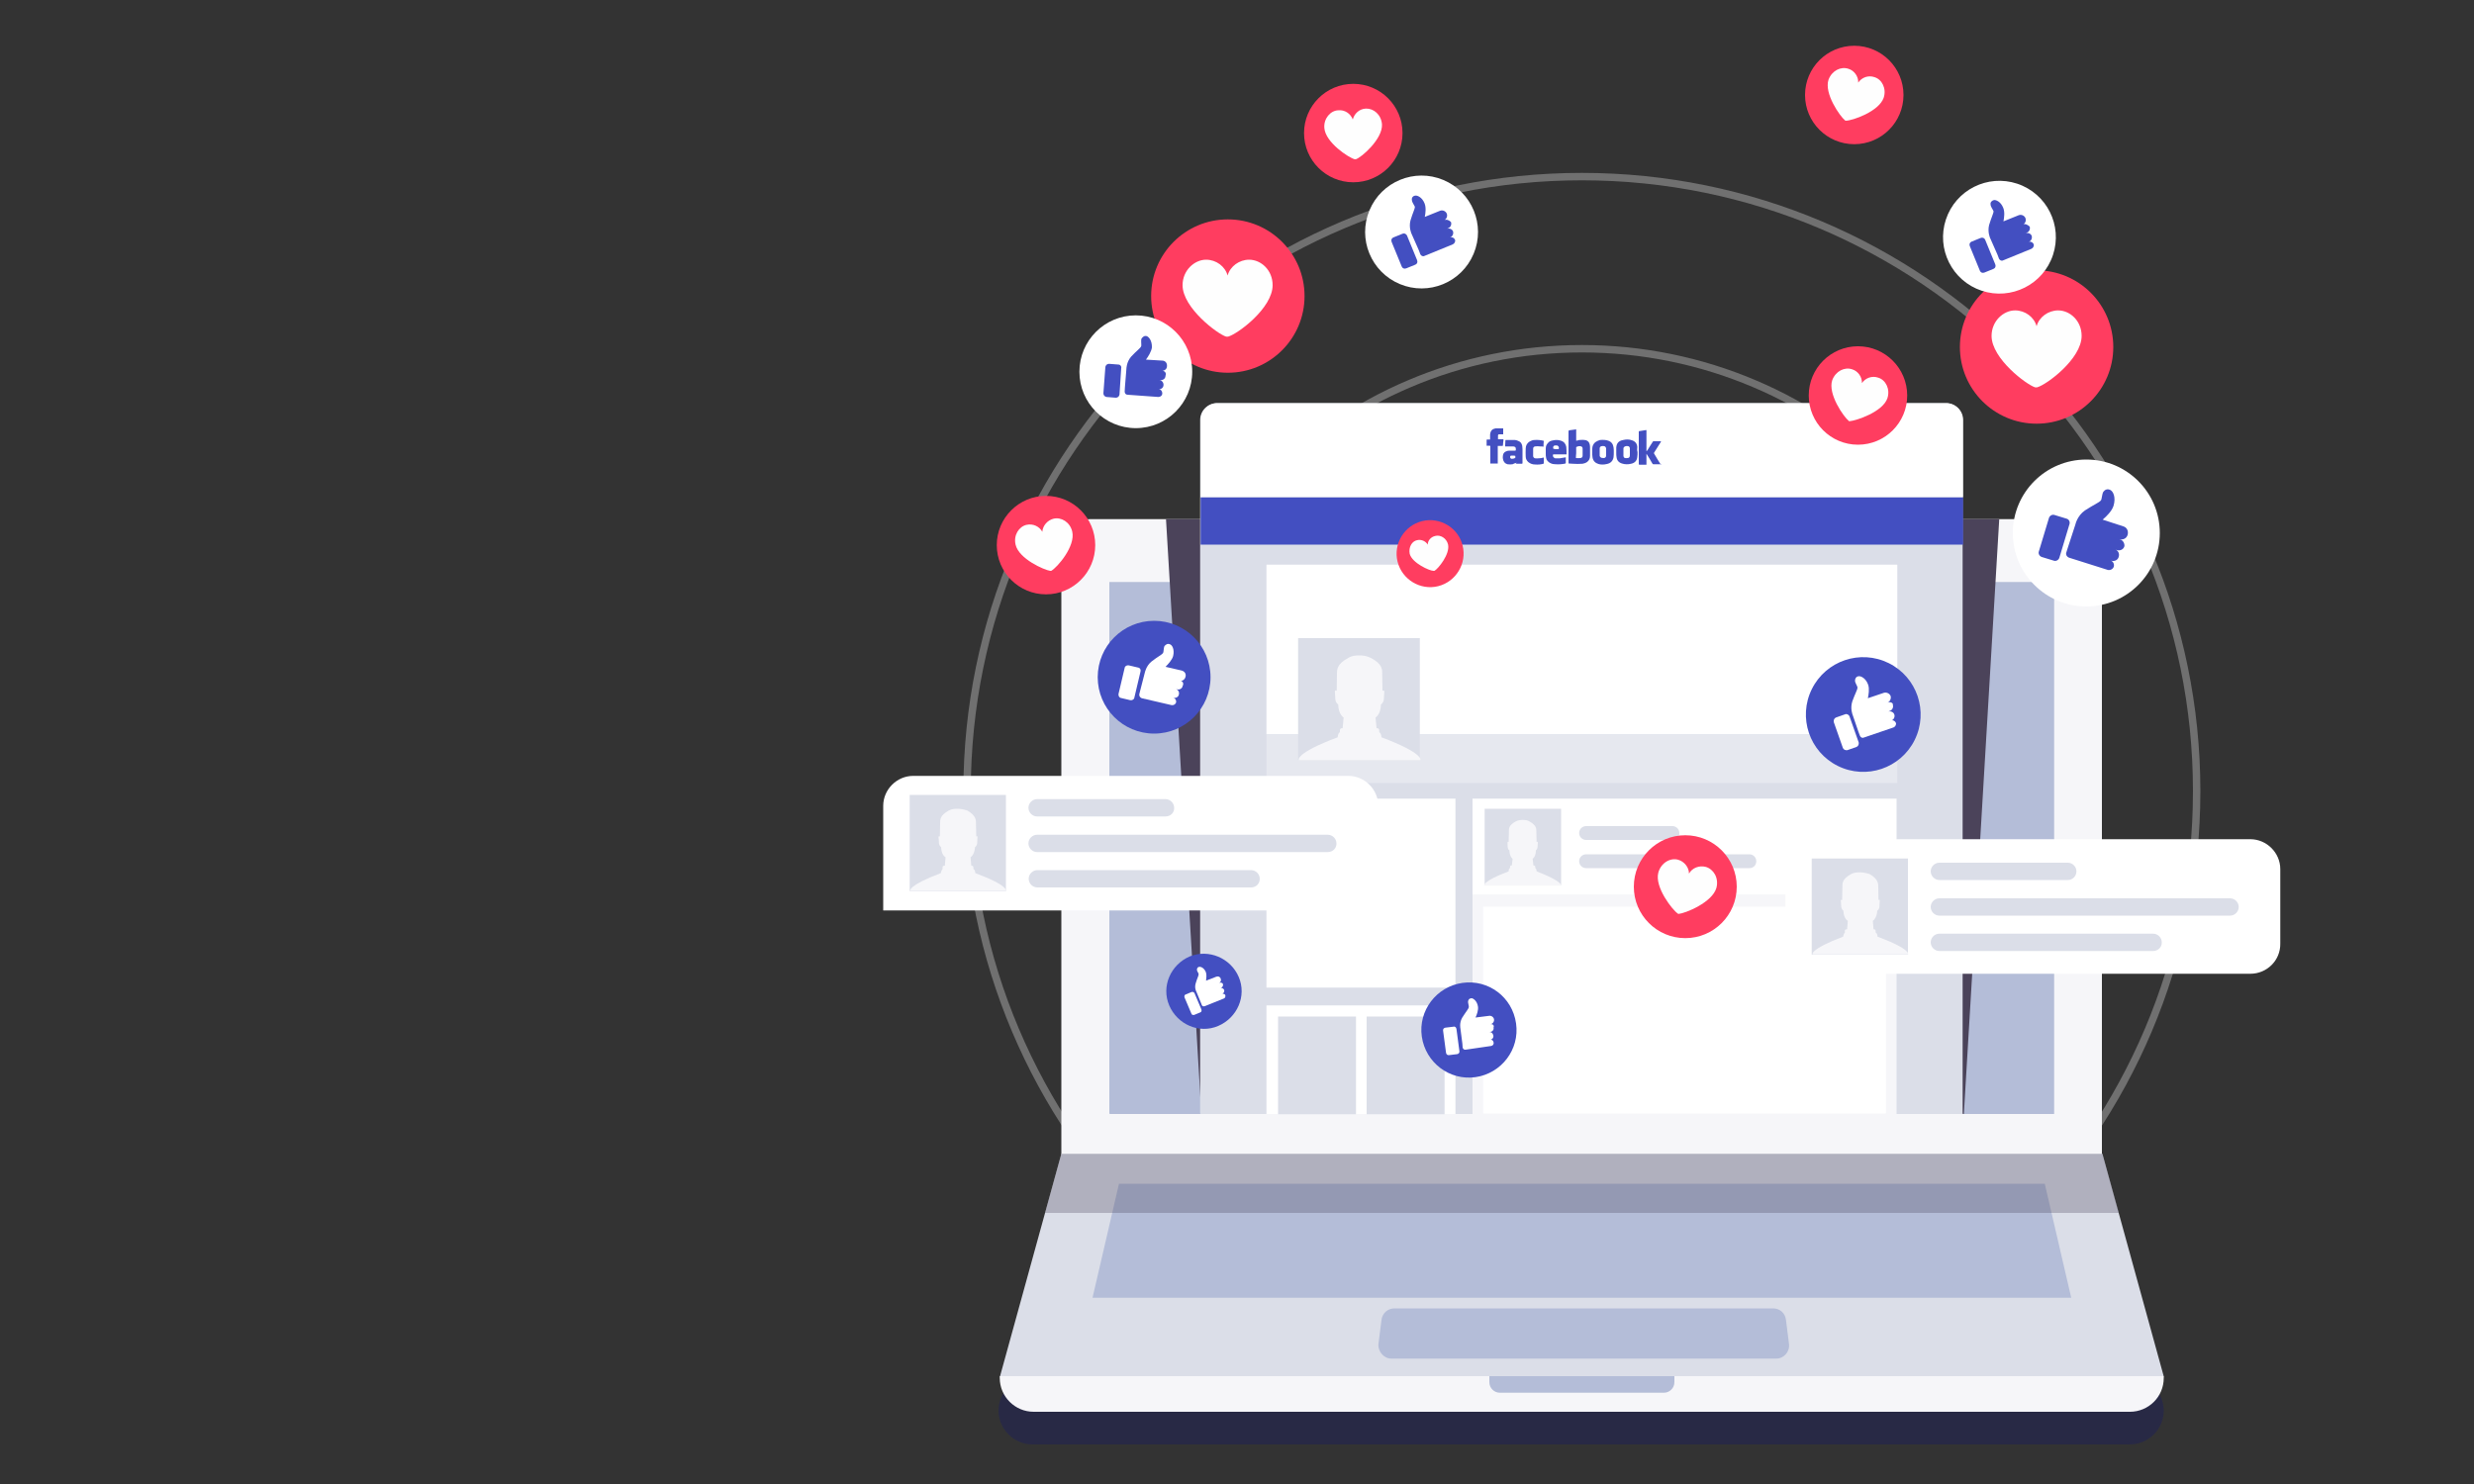 <svg xmlns="http://www.w3.org/2000/svg" xmlns:xlink="http://www.w3.org/1999/xlink" id="Layer_1" x="0px" y="0px" viewBox="0 0 1000 600" style="enable-background:new 0 0 1000 600;" xml:space="preserve"><rect x="0" y="0" width="1000" height="600" fill="#333333" stroke="none"/> <style type="text/css"> .st0{opacity:0.3;enable-background:new ;} .st1{fill:#FFFFFF;} .st2{opacity:0.5;enable-background:new ;} .st3{fill:#1E1F57;} .st4{fill:#F6F6F9;} .st5{fill:#B4BDD8;} .st6{fill:#DBDEE8;} .st7{fill:#4B435A;} .st8{fill:#434FC1;} .st9{fill-rule:evenodd;clip-rule:evenodd;fill:#434FC1;} .st10{fill:#E6E8EF;} .st11{fill:#FF3D60;} .st12{fill:#FEFEFE;} </style> <g id="BACKGROUND"> </g> <g id="OBJECTS"> <g> <g class="st0"> <path class="st1" d="M639.4,569.9c-137.9,0-250-112.2-250-250s112.2-250,250-250s250,112.2,250,250S777.3,569.9,639.4,569.9z M639.4,72.9c-136.2,0-247,110.8-247,247s110.8,247,247,247s247-110.8,247-247S775.6,72.9,639.4,72.9z"></path> </g> <g class="st0"> <path class="st1" d="M639.4,500.3c-99.5,0-180.4-80.9-180.4-180.4s80.9-180.4,180.4-180.4s180.4,80.9,180.4,180.4 S738.9,500.3,639.4,500.3z M639.4,142.5c-97.8,0-177.5,79.6-177.5,177.5c0,97.8,79.6,177.5,177.5,177.5 c97.8,0,177.5-79.6,177.5-177.5C816.9,222.1,737.3,142.5,639.4,142.5z"></path> </g> <g class="st2"> <path class="st3" d="M860.9,584H417.3c-7.5,0-13.7-6.2-13.7-13.7l0,0c0-7.5,6.2-13.7,13.7-13.7h443.6c7.5,0,13.7,6.2,13.7,13.7 l0,0C874.6,577.9,868.4,584,860.9,584z"></path> </g> <g> <g> <g> <path class="st4" d="M849.5,467H429.3c-0.1,0-0.3-0.1-0.3-0.3V221.4c0-6.4,5.2-11.5,11.5-11.5h397.6c6.4,0,11.5,5.2,11.5,11.5 v245.3C849.8,466.8,849.7,467,849.5,467z"></path> </g> <g> <path class="st5" d="M830.2,450.4H448.7c-0.1,0-0.3-0.1-0.3-0.3V235.3h381.9v214.8C830.3,450.3,830.3,450.4,830.2,450.4z"></path> </g> <g> <polygon class="st6" points="874.6,556.5 404.2,556.5 429,466.5 849.8,466.5 "></polygon> </g> <g> <polygon class="st5" points="837.2,524.7 441.6,524.7 452.3,478.6 826.5,478.6 "></polygon> </g> <g> <path class="st5" d="M718,549.3H562.4c-3.1,0-5.6-3-5.2-6.1l1.2-9.5c0.3-2.7,2.5-4.7,5.2-4.7h153.1c2.7,0,4.9,1.9,5.2,4.7 l1.2,9.5C723.6,546.4,721.1,549.3,718,549.3z"></path> </g> <g class="st0"> <polygon class="st7" points="856.5,490.4 422.4,490.4 429,466.5 849.8,466.5 "></polygon> </g> <g> <path class="st4" d="M860.9,570.8H417.8c-7.5,0-13.7-6.1-13.7-13.7v-0.7h470.5v0.7C874.6,564.8,868.4,570.8,860.9,570.8z"></path> </g> <g> <path class="st5" d="M672.5,563.1h-66.2c-2.4,0-4.3-1.9-4.3-4.3v-2.4h74.8v2.4C676.8,561.2,674.9,563.1,672.5,563.1z"></path> </g> </g> <g> <g> <polygon class="st7" points="793.8,450.4 485.6,450.4 471.3,209.9 808.1,209.9 "></polygon> </g> <g> <path class="st6" d="M793.2,450.4H485.4c-0.1,0-0.3-0.1-0.3-0.3V169.8c0-3.8,3.1-6.8,6.8-6.8h294.6c3.8,0,6.8,3.1,6.8,6.8 v280.3C793.5,450.3,793.4,450.4,793.2,450.4z"></path> </g> <g> <path class="st1" d="M793.5,201.1H485.3v-31.3c0-3.8,3.1-6.8,6.8-6.8h294.6c3.8,0,6.8,3.1,6.8,6.8V201.1z"></path> </g> <g> <polygon class="st8" points="793.5,220.2 485.3,220.2 485.3,201.1 485.3,201.1 793.5,201.1 "></polygon> </g> <g> <g> <path class="st9" d="M634.1,174c1-0.1,1.9-0.3,3-0.4c0,1.6,0,3.1,0,4.6c0.4-0.1,0.7-0.1,1.2-0.3c1-0.1,1.9-0.1,2.8,0.1 c0.9,0.3,1.3,0.9,1.5,1.8c0.1,0.4,0.1,1,0.1,1.5c0,1,0,2.1,0,3c0,1-0.3,1.8-1.2,2.5c-0.6,0.4-1.2,0.6-1.8,0.7 c-1.3,0.1-2.7,0.1-4,0c-0.6,0-1-0.1-1.6-0.1c-0.1,0-0.1-0.1-0.1-0.1c0-0.1,0-0.1,0-0.3c0-4.1,0-8.4,0-12.6 C634.1,174.3,634.1,174.1,634.1,174z M637,185.2c0.6,0,1.2,0.1,1.8,0s0.9-0.4,0.9-1c0-0.9,0-1.9,0-2.8c0-0.6-0.3-0.9-0.9-1 c-0.6-0.1-1.2,0.1-1.6,0.3l-0.1,0.1c0,0.9,0,1.6,0,2.5C637,184,637,184.6,637,185.2z"></path> </g> <g> <path class="st9" d="M671.5,187.7c-0.1,0-0.4,0-0.6,0c-0.9,0-1.6,0-2.5,0c-0.1,0-0.3,0-0.4-0.1c-0.7-1.3-1.6-2.7-2.4-4 c0,0,0,0-0.1-0.1c0,1.5,0,3,0,4.4c-0.1,0-0.1,0-0.3,0c-0.9,0-1.6,0-2.5,0c-0.1,0-0.3,0-0.3-0.3c0-0.9,0-1.9,0-2.8 c0-3.4,0-6.8,0-10.2c0-0.3,0-0.3,0.3-0.3c0.9-0.1,1.6-0.3,2.5-0.4c0,0,0.1,0,0.3,0c0,2.8,0,5.8,0,8.6l0,0 c0.1-0.1,0.1-0.3,0.3-0.3c0.7-1.2,1.5-2.4,2.2-3.5c0.1-0.1,0.1-0.3,0.4-0.3c0.9,0,1.8,0,2.7,0c0.1,0,0.1,0,0.3,0 c0,0.1-0.1,0.1-0.1,0.3c-0.9,1.5-1.8,2.8-2.7,4.3c-0.1,0.1-0.1,0.3,0,0.4c0.9,1.5,1.8,3.1,2.8,4.6 C671.5,187.6,671.5,187.6,671.5,187.7z"></path> </g> <g> <path class="st9" d="M632.9,184.9c0,0.1,0,0.1,0,0.1c0,0.7,0,1.3,0,2.1c0,0.1,0,0.1-0.1,0.3c-1.3,0.3-2.7,0.4-4.1,0.3 c-0.6,0-1.3-0.1-1.9-0.4c-1-0.4-1.8-1.3-1.9-2.5c-0.1-0.4-0.1-0.9-0.1-1.3c0-0.7,0-1.5,0-2.2c0-0.9,0.3-1.6,0.9-2.2 c0.4-0.6,1.2-0.9,1.8-1c1.2-0.3,2.4-0.3,3.5,0.1c1.2,0.4,1.9,1.3,2.1,2.5c0.1,1,0.1,1.9,0.1,3c-0.1,0-0.3,0-0.3,0 c-1.6,0-3.3,0-4.9,0c-0.1,0-0.3,0-0.3,0.3c0,0.1,0,0.3,0,0.4c0.1,0.4,0.4,0.7,0.9,0.9c0.6,0,1.2,0,1.9,0 C631.3,185.2,632,185,632.9,184.9C632.8,184.9,632.9,184.9,632.9,184.9z M628.9,181.6c0.1,0,0.4,0,0.6,0c0.6,0,0.6,0,0.6-0.6 c0-0.4-0.3-0.7-0.7-0.9c-0.3,0-0.6,0-0.9,0s-0.6,0.3-0.7,0.6c0,0.1,0,0.4,0,0.6c0,0.1,0,0.1,0.1,0.1 C628.3,181.6,628.6,181.6,628.9,181.6z"></path> </g> <g> <path class="st9" d="M661.9,182.8c0,0.7,0,1.3-0.1,1.9c-0.1,1.5-1,2.5-2.5,2.8c-1.2,0.3-2.5,0.3-3.7-0.1 c-1.3-0.4-2.1-1.3-2.2-2.7c-0.1-0.4-0.1-1-0.1-1.5c0-0.7,0-1.5,0-2.2c0.1-1.8,1-2.8,2.8-3.1c1.2-0.3,2.4-0.3,3.5,0.1 c1.3,0.4,2.1,1.3,2.2,2.7C661.7,181.5,661.7,182.1,661.9,182.8z M658.8,182.8L658.8,182.8c0-0.4,0-0.9,0-1.5 c0-0.4-0.3-0.9-0.7-0.9c-0.3-0.1-0.7-0.1-1,0c-0.4,0.1-0.9,0.4-0.9,0.9c0,1,0,1.9,0,3c0,0.4,0.3,0.9,0.7,0.9 c0.3,0,0.6,0.1,0.9,0c0.7,0,1-0.4,1-1.2C658.8,183.7,658.8,183.3,658.8,182.8z"></path> </g> <g> <path class="st9" d="M652.3,182.8c0,0.6,0,1.3-0.1,2.1c-0.3,1.5-1.2,2.4-2.7,2.7c-1.2,0.3-2.4,0.3-3.4,0 c-1.3-0.4-2.2-1.3-2.4-2.7c0-0.3-0.1-0.7-0.1-1c0-0.7,0-1.6,0-2.4c0-1,0.3-1.9,1.2-2.7c0.6-0.4,1.2-0.7,1.9-0.9 c1.2-0.1,2.4-0.1,3.4,0.3c1.2,0.4,1.9,1.3,2.1,2.7C652.3,181.5,652.3,182.1,652.3,182.8z M646.6,182.8L646.6,182.8 c0,0.4,0,0.9,0,1.3v0.1c0,0.4,0.3,0.7,0.7,0.9c0.3,0,0.6,0.1,0.9,0.1c0.6,0,1-0.4,1-1c0-0.9,0-1.8,0-2.8c0-0.4-0.3-0.9-0.7-1 c-0.4-0.1-0.7-0.1-1.2,0c-0.4,0.1-0.7,0.4-0.7,0.9C646.6,181.8,646.6,182.2,646.6,182.8z"></path> </g> <g> <path class="st9" d="M613,187.1c-0.6,0.1-1.2,0.4-1.6,0.6c-0.6,0.1-1.3,0.1-2.1,0c-1-0.3-1.6-1-1.8-2.1c-0.1-0.4-0.1-1,0-1.5 c0.1-0.9,0.7-1.5,1.8-1.8c0.4-0.1,0.9-0.1,1.3-0.1c0.6,0,1.2,0,1.8,0c0.1,0,0.3,0,0.3-0.3c0-0.1,0-0.3,0-0.4 c0-0.7-0.3-0.9-1-1c-1,0-1.9,0-3,0c-0.1,0-0.1,0-0.3,0c0-0.3,0-0.4,0-0.7c0-0.6,0.1-1.2,0.1-1.8l0.1-0.1c1.2,0,2.5,0,3.7,0 c0.4,0,0.7,0.1,1.2,0.3c1,0.3,1.6,1,1.8,2.1c0,0.4,0.1,0.9,0.1,1.3c0,1.9,0,3.8,0,5.6c0,0.1,0,0.3-0.3,0.3c-0.7,0-1.3,0-2.1,0 c-0.1,0-0.3-0.1-0.3-0.3C613,187.3,613,187.3,613,187.1z M611.6,184.2L611.6,184.2c-0.1,0-0.4,0-0.6,0c-0.4,0-0.6,0.1-0.6,0.6 c0,0.4,0.3,0.7,0.7,0.7c0.4,0,0.9-0.1,1.3-0.3l0.1-0.1c0-0.3,0-0.4,0-0.7c0-0.1,0-0.1-0.1-0.1 C612.1,184.2,611.8,184.2,611.6,184.2z"></path> </g> <g> <path class="st9" d="M607.6,173.2c0,0.6,0,1.2,0,1.6c0,0.3,0,0.4,0,0.7c0,0.1,0,0.1-0.1,0.1c-0.4,0-0.7,0-1.2,0 c-0.1,0-0.3,0-0.4,0c-0.3,0-0.4,0.3-0.4,0.4c0,0.6,0,1,0,1.6c0.7,0,1.5,0,2.2,0c0,0.4,0,0.7-0.1,1.2c0,0.4-0.1,0.7-0.1,1.2 c0,0.1,0,0.3-0.3,0.3c-0.6,0-1.2,0-1.8,0c0,2.4,0,4.7,0,7.1c-1,0-1.9,0-3,0c0-0.1,0-0.1,0-0.3c0-2.2,0-4.4,0-6.6 c0-0.1,0-0.3-0.3-0.3c-0.4,0-0.7,0-1.2,0c0-0.1,0-0.1,0-0.3c0-0.6,0-1.3,0-1.9c0-0.3,0-0.3,0.3-0.3c0.3,0,0.6,0,1,0 c0.1,0,0.1,0,0.1-0.1c0-0.6,0-1.2,0-1.8c0-0.7,0.3-1.5,0.7-1.9c0.4-0.4,0.9-0.6,1.5-0.7C605.7,173.2,606.6,173.2,607.6,173.2z "></path> </g> <g> <path class="st9" d="M623.9,180.6c-0.4-0.1-0.9-0.1-1.3-0.1c-0.7-0.1-1.5-0.1-2.2,0c-0.4,0.1-0.7,0.4-0.7,0.9c0,1,0,1.9,0,3 c0,0.4,0.3,0.7,0.7,0.9c0.6,0,1.2,0.1,1.6,0c0.6,0,1.2-0.1,1.9-0.3h0.1v0.1c0,0.7,0,1.3,0,2.1c0,0.1,0,0.1-0.1,0.3 c-1.2,0.3-2.2,0.4-3.4,0.3c-1,0-1.9-0.3-2.8-1c-0.6-0.6-1-1.3-1-2.2c0-1-0.1-2.1,0-3.3c0-1.2,0.6-2.2,1.6-2.8 c0.6-0.3,1.2-0.6,1.9-0.6c1.2-0.1,2.5,0,3.7,0.3l0.1,0.1C623.9,179.1,623.9,179.9,623.9,180.6z"></path> </g> </g> <g> <g> <rect x="595.2" y="322.9" class="st1" width="171.4" height="39"></rect> </g> <g> <rect x="595.2" y="362" class="st4" width="171.4" height="88.4"></rect> </g> <g> <rect x="599.5" y="366.6" class="st1" width="162.8" height="83.6"></rect> </g> <g> <path class="st6" d="M707.1,351h-66c-1.6,0-2.8-1.3-2.8-2.8l0,0c0-1.6,1.3-2.8,2.8-2.8h66c1.6,0,2.8,1.3,2.8,2.8l0,0 C709.9,349.8,708.7,351,707.1,351z"></path> </g> <g> <path class="st6" d="M676,339.6h-34.9c-1.6,0-2.8-1.3-2.8-2.8l0,0c0-1.6,1.3-2.8,2.8-2.8H676c1.6,0,2.8,1.3,2.8,2.8l0,0 C678.9,338.3,677.5,339.6,676,339.6z"></path> </g> <g> <g> <rect x="600.1" y="327" class="st6" width="30.9" height="30.9"></rect> </g> <g id="XMLID_00000040572389282044957520000016260186742616433594_"> <path class="st4" d="M615.5,331.5c-0.9,0-1.8,0.1-2.8,0.6c-3,1.6-2.8,3-2.8,4.3c0,1.3-0.1,4-0.1,4c-0.7-0.3-0.4,0.4-0.4,1.8 c0,1.3,0.7,1.6,0.7,1.6c0.1,2.7,1.3,3.4,1.3,3.4l-0.3,2.7c-1.2,0-0.4,0.9-0.9,1.2c-0.4,0.1-0.4,1.2-0.4,1.2 c-10.9,4.1-9.9,5.8-9.9,5.8H631c0,0,1-1.6-9.9-5.8c0,0,0-1-0.4-1.2c-0.4-0.1,0.3-1.2-0.9-1.2l-0.3-2.7c0,0,1.3-0.7,1.3-3.4 c0,0,0.7-0.4,0.7-1.6c0-1.3,0.4-2.1-0.4-1.8c0,0-0.1-2.7-0.1-4c0-1.3,0.1-2.7-2.8-4.3C617.4,331.6,616.4,331.5,615.5,331.5z"></path> </g> </g> </g> <g> <rect x="511.9" y="228.3" class="st1" width="255" height="68.6"></rect> </g> <g> <rect x="511.9" y="296.9" class="st10" width="255" height="19.7"></rect> </g> <g> <g> <rect x="524.7" y="258" class="st6" width="49.2" height="49.2"></rect> </g> <g id="XMLID_00000081621437990163493410000013780573009935113647_"> <path class="st4" d="M549.4,265c-1.5,0-3,0.1-4.4,1c-4.7,2.5-4.6,4.7-4.6,6.9c0,2.1-0.1,6.4-0.1,6.4c-1.2-0.6-0.6,0.7-0.6,2.8 c0,2.1,1.2,2.7,1.2,2.7c0.1,4.1,2.2,5.3,2.2,5.3l-0.4,4.3c-1.8,0-0.7,1.5-1.3,1.8s-0.7,1.9-0.7,1.9 c-17.4,6.5-15.7,9.2-15.7,9.2h49.1c0,0,1.6-2.7-15.7-9.2c0,0-0.1-1.6-0.7-1.9s0.4-1.8-1.3-1.8l-0.4-4.3c0,0,2.1-1.2,2.2-5.3 c0,0,1.2-0.6,1.2-2.7c0-2.1,0.6-3.3-0.6-2.8c0,0-0.1-4.3-0.1-6.4c0-2.1,0.3-4.3-4.6-6.9C552.2,265.1,550.8,265,549.4,265z"></path> </g> </g> <g> <rect x="511.9" y="322.9" class="st1" width="76.4" height="76.4"></rect> </g> <g> <rect x="511.9" y="406.5" class="st1" width="76.4" height="43.9"></rect> </g> <g> <rect x="516.6" y="411" class="st6" width="31.5" height="39.5"></rect> </g> <g> <rect x="552.4" y="411" class="st6" width="31.5" height="39.5"></rect> </g> </g> </g> <g> <g> <g> <g> <path class="st1" d="M909.6,393.7H721.7v-42.3c0-6.6,5.5-12.1,12.1-12.1h175.8c6.6,0,12.1,5.5,12.1,12.1v30.1 C921.8,388.3,916.3,393.7,909.6,393.7z"></path> </g> </g> </g> <g> <path class="st6" d="M835.8,355.8h-51.9c-1.9,0-3.5-1.6-3.5-3.5l0,0c0-1.9,1.6-3.5,3.5-3.5h51.9c1.9,0,3.5,1.6,3.5,3.5l0,0 C839.3,354.2,837.8,355.8,835.8,355.8z"></path> </g> <g> <path class="st6" d="M901.4,370.2H783.9c-1.9,0-3.5-1.6-3.5-3.5l0,0c0-1.9,1.6-3.5,3.5-3.5h117.5c1.9,0,3.5,1.6,3.5,3.5l0,0 C904.9,368.6,903.3,370.2,901.4,370.2z"></path> </g> <g> <path class="st6" d="M870.3,384.5h-86.4c-1.9,0-3.5-1.6-3.5-3.5l0,0c0-1.9,1.6-3.5,3.5-3.5h86.4c1.9,0,3.5,1.6,3.5,3.5l0,0 C873.9,382.9,872.3,384.5,870.3,384.5z"></path> </g> <g> <g> <rect x="732.3" y="347.1" class="st6" width="38.9" height="38.9"></rect> </g> <g id="XMLID_00000066494145267766096730000009937275980025628606_"> <path class="st4" d="M751.7,352.7c-1.2,0-2.4,0.1-3.5,0.7c-3.7,2.1-3.5,3.7-3.5,5.5c0,1.6-0.1,5-0.1,5 c-0.9-0.4-0.4,0.6-0.4,2.2s0.9,2.1,0.9,2.1c0.1,3.3,1.8,4.1,1.8,4.1l-0.3,3.4c-1.5,0-0.6,1.2-1,1.5c-0.4,0.3-0.6,1.5-0.6,1.5 c-13.7,5.2-12.4,7.2-12.4,7.2h38.7c0,0,1.3-2.1-12.4-7.2c0,0,0-1.3-0.6-1.5c-0.4-0.3,0.3-1.5-1-1.5l-0.3-3.4 c0,0,1.6-0.9,1.8-4.1c0,0,0.9-0.4,0.9-2.1s0.4-2.7-0.4-2.2c0,0-0.1-3.4-0.1-5c0-1.6,0.1-3.4-3.5-5.5 C754.1,352.9,752.9,352.7,751.7,352.7z"></path> </g> </g> </g> <g> <g> <g> <g> <path class="st1" d="M545,368.1H357v-42.3c0-6.6,5.5-12.1,12.1-12.1H545c6.6,0,12.1,5.5,12.1,12.1V356 C557.1,362.6,551.6,368.1,545,368.1z"></path> </g> </g> </g> <g> <path class="st6" d="M471.1,330.1h-51.9c-1.9,0-3.5-1.6-3.5-3.5l0,0c0-1.9,1.6-3.5,3.5-3.5h51.9c1.9,0,3.5,1.6,3.5,3.5l0,0 C474.7,328.5,473.2,330.1,471.1,330.1z"></path> </g> <g> <path class="st6" d="M536.7,344.5H419.2c-1.9,0-3.5-1.6-3.5-3.5l0,0c0-1.9,1.6-3.5,3.5-3.5h117.5c1.9,0,3.5,1.6,3.5,3.5l0,0 C540.3,342.8,538.8,344.5,536.7,344.5z"></path> </g> <g> <path class="st6" d="M505.7,358.8h-86.4c-1.9,0-3.5-1.6-3.5-3.5l0,0c0-1.9,1.6-3.5,3.5-3.5h86.4c1.9,0,3.5,1.6,3.5,3.5l0,0 C509.2,357.2,507.8,358.8,505.7,358.8z"></path> </g> <g> <g> <rect x="367.7" y="321.4" class="st6" width="38.9" height="38.9"></rect> </g> <g id="XMLID_00000118390676968333959240000013969939446415960473_"> <path class="st4" d="M387,327c-1.2,0-2.4,0.1-3.5,0.7c-3.7,2.1-3.5,3.7-3.5,5.5c0,1.6-0.1,5-0.1,5c-0.9-0.4-0.4,0.6-0.4,2.2 c0,1.6,0.9,2.1,0.9,2.1c0.1,3.3,1.8,4.1,1.8,4.1l-0.3,3.4c-1.5,0-0.6,1.2-1,1.5c-0.4,0.3-0.6,1.5-0.6,1.5 c-13.7,5.2-12.4,7.2-12.4,7.2h38.7c0,0,1.3-2.1-12.4-7.2c0,0,0-1.3-0.6-1.5c-0.4-0.3,0.3-1.5-1-1.5l-0.3-3.4 c0,0,1.6-0.9,1.8-4.1c0,0,0.9-0.4,0.9-2.1c0-1.6,0.4-2.7-0.4-2.2c0,0-0.1-3.4-0.1-5s0.1-3.4-3.5-5.5 C389.4,327.2,388.2,327,387,327z"></path> </g> </g> </g> <g> <g> <g> <circle class="st11" cx="823.2" cy="140.3" r="31"></circle> </g> <g> <path class="st12" d="M841.4,135.8c0-6.1-4.7-10.3-9.5-10.3c-4,0-7.7,2.7-8.7,6.4c-1-3.7-4.6-6.4-8.7-6.4 c-4.7,0-9.5,4.3-9.5,10.3c0,9.2,14.2,19.8,17.6,20.8h0.1c0.1,0,0.1,0,0.3,0l0,0l0,0c0.1,0,0.1,0,0.3,0h0.1 C827.2,155.6,841.4,145.1,841.4,135.8z"></path> </g> </g> <g> <g> <ellipse class="st11" cx="681.2" cy="358.5" rx="20.8" ry="20.8"></ellipse> </g> <g> <path class="st12" d="M693.8,358.9c1-4-1.2-7.5-4.3-8.4c-2.7-0.7-5.5,0.4-6.8,2.7c0-2.5-1.9-4.9-4.4-5.6 c-3.1-0.9-6.9,1.2-8,5.2c-1.6,5.9,5.8,15.2,7.8,16.5c0,0,0.1,0,0.1,0.1c0,0,0.1,0,0.1,0.1l0,0l0,0h0.1h0.1 C681.1,369.3,692.2,364.9,693.8,358.9z"></path> </g> </g> <g> <g> <ellipse class="st11" cx="496.3" cy="119.7" rx="31" ry="31"></ellipse> </g> <g> <path class="st12" d="M514.4,115.3c0-6.1-4.7-10.3-9.5-10.3c-4,0-7.7,2.7-8.7,6.4c-1-3.7-4.6-6.4-8.7-6.4 c-4.7,0-9.5,4.3-9.5,10.3c0,9.2,14.2,19.8,17.6,20.8h0.1c0.1,0,0.1,0,0.3,0l0,0l0,0c0.1,0,0.1,0,0.3,0h0.1 C500.2,135.1,514.4,124.6,514.4,115.3z"></path> </g> </g> <g> <g> <ellipse class="st11" cx="749.5" cy="38.4" rx="19.9" ry="19.9"></ellipse> </g> <g> <path class="st12" d="M761.4,39.5c1.2-3.7-0.7-7.4-3.7-8.3c-2.5-0.9-5.2,0.1-6.6,2.2c0.1-2.5-1.6-4.9-4-5.6c-3-1-6.6,0.7-8,4.4 c-1.9,5.6,4.7,14.9,6.6,16.4c0,0,0,0,0.1,0.1c0,0,0.1,0,0.1,0.1l0,0l0,0h0.1h0.1C748.7,48.8,759.5,45.1,761.4,39.5z"></path> </g> </g> <g> <g> <ellipse class="st11" cx="422.8" cy="220.4" rx="19.9" ry="19.9"></ellipse> </g> <g> <path class="st12" d="M433.4,214.9c-0.9-3.8-4.4-5.9-7.5-5.2c-2.5,0.6-4.4,2.8-4.6,5.3c-1.2-2.2-3.8-3.4-6.4-2.8 c-3,0.7-5.3,4.1-4.4,8c1.3,5.8,11.7,10.3,14,10.6h0.1h0.1l0,0l0,0h0.1h0.1C427.4,229.4,434.8,220.8,433.4,214.9z"></path> </g> </g> <g> <g> <ellipse class="st11" cx="547" cy="53.8" rx="19.9" ry="19.9"></ellipse> </g> <g> <path class="st12" d="M558.6,50.3c-0.3-4-3.4-6.5-6.5-6.4c-2.7,0.1-4.7,2.1-5.3,4.4c-0.9-2.4-3.3-4-5.9-3.7 c-3.1,0.1-5.9,3.3-5.6,7.1c0.4,5.9,9.9,12.1,12.3,12.7h0.1h0.1l0,0l0,0h0.1h0.1C550.3,63.7,558.9,56.2,558.6,50.3z"></path> </g> </g> <g> <g> <ellipse class="st1" cx="843.3" cy="215.5" rx="29.7" ry="29.7"></ellipse> </g> <g> <g> <path class="st8" d="M835.3,209.7l-4.9-1.5c-0.9-0.3-1.9,0.3-2.2,1.2l-4.1,13.6c-0.3,0.9,0.3,1.9,1.2,2.2l4.9,1.5 c0.9,0.3,1.9-0.3,2.2-1.2l4.1-13.6C836.8,210.9,836.2,209.9,835.3,209.7z"></path> </g> <g> <path class="st8" d="M856.9,218.1l-0.3-0.1c1.5,0.4,3-0.3,3.4-1.8s-0.3-3-1.8-3.4l-8.3-2.7c1.5-1.3,3.7-3.4,4.4-5.6 c1-3.4-0.1-5.8-1.3-6.4c-1.2-0.6-2.2-0.1-2.8,0.7c-0.6,0.9-0.6,3-1,3.5c-0.7,0.9-3,1.8-6.5,4.1c-3.1,2.2-3.8,5.6-3.8,5.6 l-1.5,4.6l-1.5,4.6l-0.7,2.2c-0.3,0.9,0.3,1.8,1.2,2.1l15.5,4.9c1,0.3,2.2-0.3,2.5-1.3c0.3-1-0.3-2.2-1.3-2.5l0.3,0.1 c1.3,0.4,2.7-0.3,3-1.6c0.4-1.3-0.3-2.7-1.6-3l0.9,0.3c1.3,0.4,2.7-0.3,3-1.6C858.8,219.8,858.2,218.4,856.9,218.1z"></path> </g> </g> </g> <g> <g> <ellipse transform="matrix(0.443 -0.896 0.896 0.443 160.661 836.133)" class="st8" cx="753.5" cy="288.7" rx="23.2" ry="23.2"></ellipse> </g> <g> <g> <path class="st1" d="M745.8,288.8l-3.7,1.3c-0.7,0.3-1,1-0.9,1.8l3.7,10.5c0.3,0.7,1,1,1.8,0.9l3.7-1.3c0.7-0.3,1-1,0.9-1.8 l-3.7-10.5C747.3,288.9,746.4,288.5,745.8,288.8z"></path> </g> <g> <path class="st1" d="M763.2,284l-0.3,0.1c1-0.4,1.6-1.6,1.3-2.7c-0.4-1-1.6-1.6-2.7-1.3l-6.5,2.2c0.3-1.5,0.7-3.8,0.1-5.5 c-0.9-2.5-2.8-3.5-3.8-3.4c-1,0.1-1.5,0.9-1.5,1.8c0,0.9,1,2.2,1,2.8c0,0.9-1,2.5-2.1,5.6c-0.9,2.8,0.1,5.3,0.1,5.3l1.2,3.5 l1.2,3.5l0.6,1.6c0.3,0.7,1,1,1.6,0.7l12-4.1c0.7-0.3,1.2-1.2,0.9-1.9c-0.3-0.7-1.2-1.2-1.9-0.9h0.1c1-0.3,1.5-1.5,1.2-2.4 c-0.3-1-1.5-1.5-2.4-1.2l0.6-0.3c1-0.3,1.5-1.5,1.2-2.4C765.3,284.2,764.1,283.7,763.2,284z"></path> </g> </g> </g> <g> <g> <ellipse transform="matrix(0.315 -0.949 0.949 0.315 462.56 832.774)" class="st1" cx="808.3" cy="95.9" rx="22.8" ry="22.8"></ellipse> </g> <g> <g> <path class="st8" d="M800.6,96.2l-3.7,1.5c-0.7,0.3-1,1-0.7,1.8l4.1,10c0.3,0.7,1,1,1.8,0.7l3.7-1.5c0.7-0.3,1-1,0.7-1.8 l-4.1-10C802.1,96.2,801.3,95.9,800.6,96.2z"></path> </g> <g> <path class="st8" d="M817.6,90.8l-0.1,0.1c1-0.4,1.6-1.6,1.2-2.7c-0.4-1-1.6-1.6-2.7-1.2l-6.2,2.5c0.3-1.5,0.6-3.8-0.1-5.5 c-1-2.5-3-3.3-3.8-3.1s-1.5,0.9-1.3,1.8c0,0.9,1,2.1,1.2,2.7c0,0.9-0.9,2.5-1.8,5.6c-0.7,2.8,0.4,5.2,0.4,5.2l1.5,3.4l1.5,3.4 l0.6,1.6c0.3,0.6,1,1,1.6,0.7l11.5-4.7c0.7-0.3,1.2-1.2,0.9-1.9c-0.3-0.7-1.2-1.2-1.9-0.9l0.1-0.1c0.9-0.4,1.3-1.5,1-2.4 c-0.4-0.9-1.5-1.3-2.4-1l0.6-0.3c0.9-0.4,1.3-1.5,1-2.4C819.5,90.8,818.5,90.3,817.6,90.8z"></path> </g> </g> </g> <g> <g> <ellipse transform="matrix(0.386 -0.923 0.923 0.386 266.123 587.689)" class="st1" cx="574.4" cy="94" rx="22.8" ry="22.8"></ellipse> </g> <g> <g> <path class="st8" d="M566.9,94.5l-3.7,1.5c-0.7,0.3-1,1-0.7,1.8l4.1,10c0.3,0.7,1,1,1.8,0.7l3.7-1.5c0.7-0.3,1-1,0.7-1.8 l-4.1-10C568.3,94.5,567.6,94.2,566.9,94.5z"></path> </g> <g> <path class="st8" d="M583.7,89l-0.1,0.1c1-0.4,1.6-1.6,1.2-2.7c-0.4-1-1.6-1.6-2.7-1.2l-6.2,2.5c0.3-1.5,0.6-3.8-0.1-5.5 c-1-2.5-3-3.3-3.8-3.1c-0.9,0.1-1.5,0.9-1.3,1.8c0,0.9,1,2.1,1.2,2.7c0,0.9-0.9,2.5-1.8,5.6c-0.7,2.8,0.4,5.2,0.4,5.2l1.5,3.4 l1.5,3.4l0.6,1.6c0.3,0.6,1,1,1.6,0.7l11.5-4.7c0.7-0.3,1.2-1.2,0.9-1.9c-0.3-0.7-1.2-1.2-1.9-0.9l0.1-0.1 c0.9-0.4,1.3-1.5,1-2.4c-0.4-0.9-1.5-1.3-2.4-1l0.6-0.3c0.9-0.4,1.3-1.5,1-2.4C585.8,89,584.7,88.6,583.7,89z"></path> </g> </g> </g> <g> <g> <path class="st8" d="M500.7,395c3.3,7.7-0.6,16.5-8.3,19.8c-7.7,3.3-16.5-0.6-19.8-8.3c-3.3-7.7,0.6-16.5,8.3-19.8 C488.5,383.6,497.4,387.3,500.7,395z"></path> </g> <g> <g> <path class="st1" d="M481.6,401.1l-2.4,1c-0.4,0.1-0.6,0.7-0.4,1.2l2.8,6.6c0.1,0.4,0.7,0.6,1.2,0.4l2.4-1 c0.4-0.1,0.6-0.7,0.4-1.2l-2.8-6.6C482.5,401.1,482,400.9,481.6,401.1z"></path> </g> <g> <path class="st1" d="M492.8,397.4L492.8,397.4c0.6-0.3,0.9-1,0.6-1.8c-0.3-0.7-1-1-1.8-0.7l-4.1,1.6c0.1-1,0.3-2.5-0.1-3.5 c-0.7-1.6-1.9-2.2-2.7-2.1c-0.6,0.1-0.9,0.6-0.9,1.2c0,0.6,0.7,1.3,0.7,1.8c0,0.6-0.6,1.6-1.2,3.7c-0.6,1.9,0.3,3.4,0.3,3.4 l0.9,2.2l0.9,2.2l0.4,1c0.1,0.4,0.7,0.6,1.2,0.4l7.7-3.1c0.4-0.1,0.7-0.7,0.6-1.3c-0.1-0.4-0.7-0.7-1.3-0.6h0.1 c0.6-0.3,0.9-1,0.7-1.6c-0.3-0.6-1-0.9-1.6-0.7l0.4-0.1c0.6-0.3,0.9-1,0.7-1.6C494.2,397.4,493.4,397.1,492.8,397.4z"></path> </g> </g> </g> <g> <g> <circle class="st1" cx="459.1" cy="150.3" r="22.8"></circle> </g> <g> <g> <path class="st8" d="M452.1,147.4l-3.8-0.3c-0.7,0-1.3,0.4-1.5,1.2L446,159c0,0.7,0.4,1.3,1.2,1.5l3.8,0.3 c0.7,0,1.3-0.4,1.5-1.2l0.7-10.8C453.4,148.1,452.8,147.4,452.1,147.4z"></path> </g> <g> <path class="st8" d="M469.8,149.9h-0.3c1.2,0.1,2.2-0.7,2.2-1.9c0.1-1.2-0.7-2.2-1.9-2.2l-6.6-0.4c0.9-1.2,2.2-3.3,2.4-4.9 c0.1-2.7-1.2-4.3-2.1-4.6c-0.9-0.3-1.6,0.3-2.1,1c-0.3,0.7,0,2.4-0.1,3c-0.3,0.9-1.9,1.9-4.1,4.3c-1.9,2.2-1.9,4.9-1.9,4.9 l-0.3,3.7l-0.3,3.7l-0.1,1.8c0,0.7,0.4,1.3,1.2,1.3l12.4,0.9c0.9,0,1.6-0.6,1.6-1.5c0-0.9-0.6-1.6-1.5-1.6h0.1 c1,0,1.9-0.7,1.9-1.8c0-1-0.7-1.9-1.8-1.9h0.7c1,0,1.9-0.7,1.9-1.8C471.6,150.8,470.7,149.9,469.8,149.9z"></path> </g> </g> </g> <g> <g> <ellipse class="st11" cx="751" cy="159.9" rx="19.9" ry="19.9"></ellipse> </g> <g> <path class="st12" d="M762.9,161c1.2-3.7-0.7-7.4-3.7-8.3c-2.5-0.9-5.2,0.1-6.6,2.2c0.1-2.5-1.6-4.9-4-5.6c-3-1-6.6,0.7-8,4.4 c-1.9,5.6,4.7,14.9,6.6,16.4c0,0,0,0,0.1,0.1c0,0,0.1,0,0.1,0.1l0,0l0,0h0.1h0.1C750.2,170.1,761,166.6,762.9,161z"></path> </g> </g> <g> <g> <path class="st11" d="M591.2,220.6c1.8,7.2-2.7,14.6-9.9,16.4c-7.2,1.8-14.6-2.7-16.4-9.9s2.7-14.6,9.9-16.4 S589.5,213.4,591.2,220.6z"></path> </g> <g> <path class="st12" d="M585.3,220.1c-0.6-2.5-3.1-4-5.2-3.4c-1.8,0.4-3,1.9-3,3.5c-0.9-1.5-2.7-2.2-4.3-1.8 c-2.1,0.4-3.5,2.8-3,5.5c1,3.8,8.1,6.9,9.6,6.9c0,0,0,0,0.1,0h0.1l0,0l0,0c0,0,0,0,0.1,0c0,0,0,0,0.1,0 C581.3,230,586.2,224,585.3,220.1z"></path> </g> </g> <g> <g> <ellipse class="st8" cx="466.5" cy="273.8" rx="22.8" ry="22.8"></ellipse> </g> <g> <g> <path class="st1" d="M460,269.9l-3.8-0.9c-0.7-0.1-1.5,0.3-1.6,1l-2.5,10.6c-0.1,0.7,0.3,1.5,1,1.6l3.8,0.9 c0.7,0.1,1.5-0.3,1.6-1l2.5-10.6C461.2,270.7,460.8,270,460,269.9z"></path> </g> <g> <path class="st1" d="M477,275.2h-0.3c1.2,0.3,2.2-0.4,2.5-1.6c0.3-1.2-0.4-2.2-1.6-2.5l-6.5-1.5c1-1,2.7-2.8,3.1-4.4 c0.6-2.7-0.4-4.4-1.3-4.7c-0.9-0.4-1.6,0-2.2,0.7c-0.4,0.7-0.3,2.4-0.6,2.8c-0.4,0.7-2.2,1.5-4.7,3.5 c-2.2,1.8-2.7,4.6-2.7,4.6l-0.9,3.5l-0.9,3.5l-0.4,1.6c-0.1,0.7,0.3,1.3,1,1.6l12.1,2.8c0.7,0.1,1.6-0.3,1.8-1.2 c0.1-0.7-0.3-1.6-1.2-1.8h0.1c1,0.3,2.1-0.4,2.2-1.3c0.3-1-0.4-2.1-1.3-2.2l0.6,0.1c1,0.3,2.1-0.4,2.2-1.3 C478.6,276.4,478.1,275.3,477,275.2z"></path> </g> </g> </g> <g> <g> <path class="st8" d="M612.8,413.8c1.5,10.5-5.9,20.2-16.4,21.7c-10.5,1.5-20.2-5.9-21.7-16.4c-1.5-10.5,5.9-20.2,16.4-21.7 C601.6,395.9,611.3,403.1,612.8,413.8z"></path> </g> <g> <g> <path class="st1" d="M587.5,415.1l-3.3,0.4c-0.6,0.1-1,0.6-0.9,1.2l1.2,9c0.1,0.6,0.6,1,1.2,0.9l3.3-0.4 c0.6-0.1,1-0.6,0.9-1.2l-1.2-9C588.6,415.4,588.1,414.9,587.5,415.1z"></path> </g> <g> <path class="st1" d="M602.5,414.1h-0.1c0.9-0.1,1.6-1,1.5-1.9c-0.1-0.9-1-1.6-1.9-1.5l-5.6,0.7c0.6-1.2,1.2-3.1,1-4.4 c-0.3-2.2-1.8-3.3-2.5-3.4c-0.9,0-1.3,0.4-1.5,1.2c-0.1,0.7,0.4,1.9,0.3,2.4c-0.1,0.7-1.2,1.9-2.7,4.3 c-1.2,2.1-0.7,4.3-0.7,4.3l0.4,3.1l0.4,3.1l0.1,1.5c0.1,0.6,0.6,1,1.2,0.9l10.3-1.5c0.7-0.1,1.2-0.7,1-1.5 c-0.1-0.7-0.7-1.2-1.5-1h0.1c0.9-0.1,1.5-0.9,1.3-1.8s-0.9-1.5-1.8-1.3l0.6-0.1c0.9-0.1,1.5-0.9,1.3-1.8 C604.1,414.5,603.2,413.9,602.5,414.1z"></path> </g> </g> </g> </g> </g> </g> <g id="DESIGNED_BY_FREEPIK"> </g> </svg>